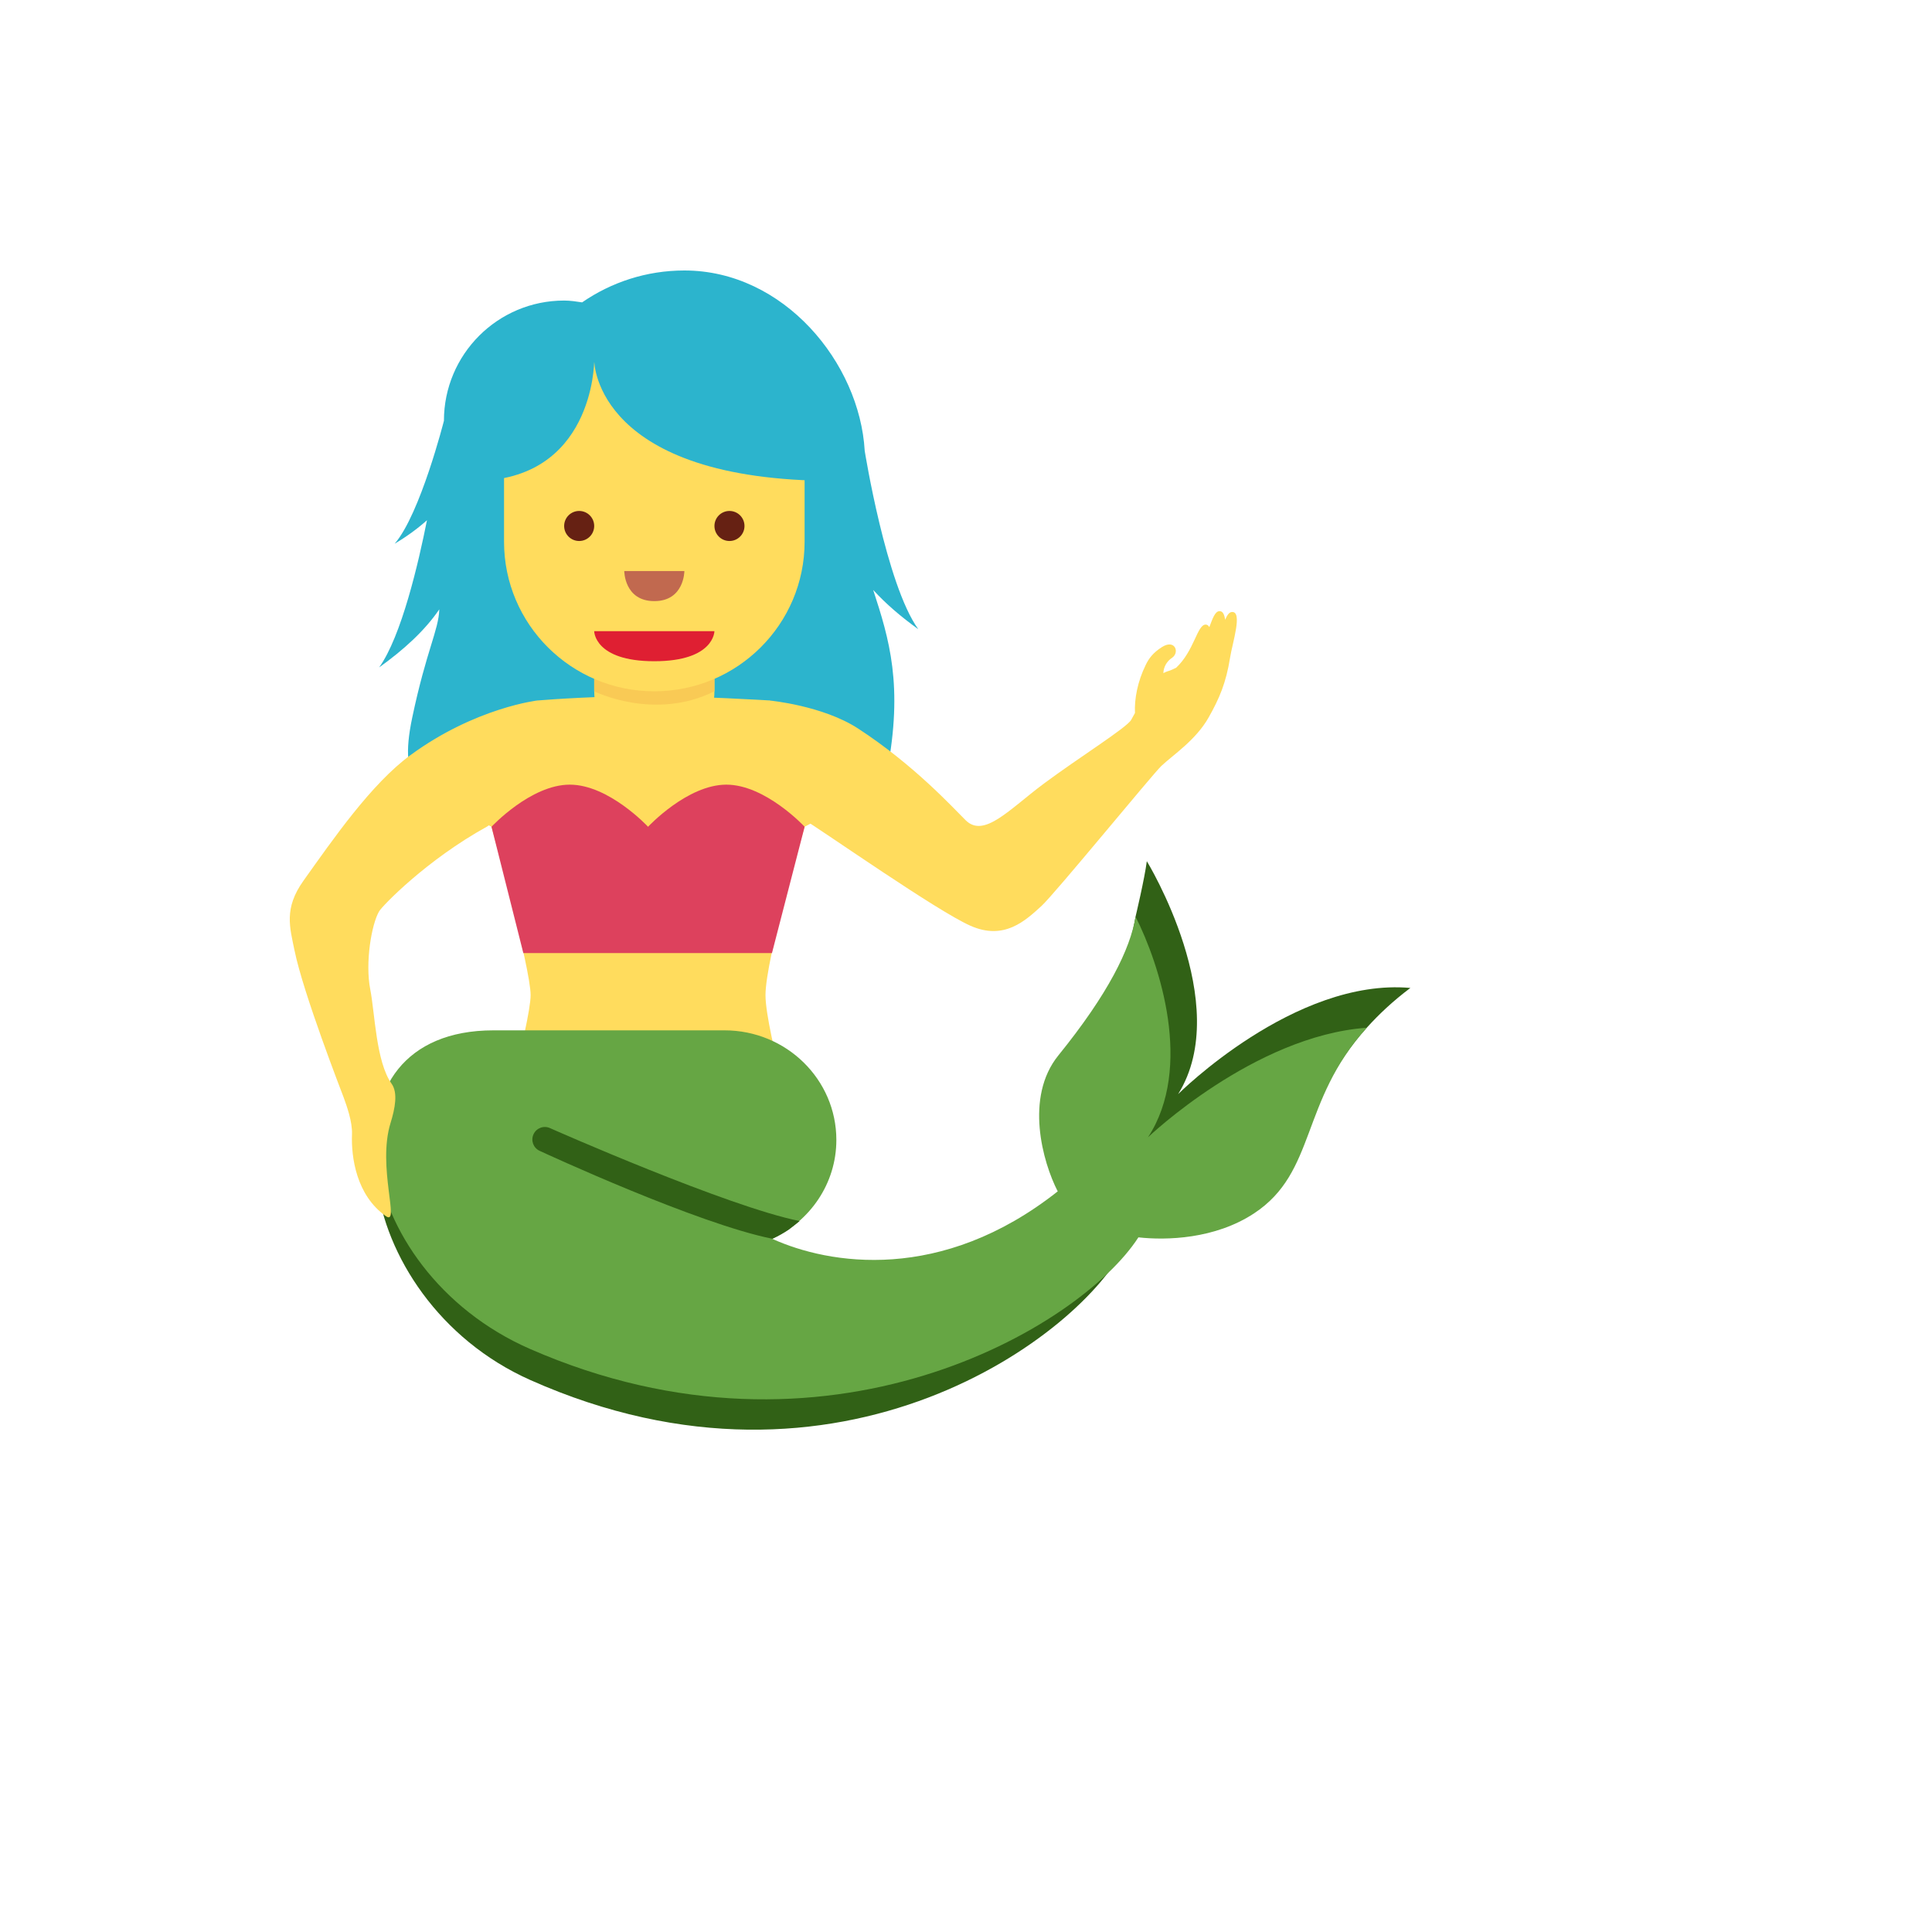 <svg xmlns="http://www.w3.org/2000/svg" version="1.1" xmlns:xlink="http://www.w3.org/1999/xlink" width="100%" height="100%" id="svgWorkerArea" viewBox="-25 -25 625 625" xmlns:idraw="https://idraw.muisca.co" style="background: white;"><defs id="defsdoc"><pattern id="patternBool" x="0" y="0" width="10" height="10" patternUnits="userSpaceOnUse" patternTransform="rotate(35)"><circle cx="5" cy="5" r="4" style="stroke: none;fill: #ff000070;"></circle></pattern></defs><g id="fileImp-598147276" class="cosito"><path id="pathImp-157295265" fill="#2CB4CD" class="grouped" d="M272.054 178.538C261.645 164.056 254.733 120.849 254.733 120.849 253.11 92.418 228.617 62.5 196.395 62.5 184.111 62.5 172.729 66.322 163.314 72.815 161.409 72.532 159.492 72.228 157.502 72.228 136.023 72.228 118.61 89.641 118.61 111.121 118.61 111.121 110.966 141.29 102.683 150.882 106.63 148.547 110.076 146.013 113.123 143.3 110.411 156.977 104.871 180.852 97.646 190.916 105.657 185.156 112.411 179.02 117.113 172.119 116.893 178.894 112.934 185.387 108.348 207.179 103.552 229.976 112.16 230.185 122.851 234.887 141.648 243.149 257.383 248.458 261.928 224.74 267.3 196.728 262.64 181.68 257.477 165.846 261.571 170.339 266.483 174.538 272.054 178.538 272.054 178.538 272.054 178.538 272.054 178.538"></path><path id="pathImp-840697868" fill="#FFDC5D" class="grouped" d="M223.978 201.597C223.978 201.597 200.311 200.162 184.562 200.162 168.812 200.162 153.576 201.21 149.041 201.597 149.041 201.597 128.485 239.495 128.485 239.495 128.485 239.495 133.993 242.458 133.993 242.458 133.993 242.458 146.654 288.052 146.654 296.933 146.654 305.813 133.993 351.407 133.993 351.407 133.993 351.407 235.298 351.407 235.298 351.407 235.298 351.407 222.637 308.734 222.637 296.933 222.637 285.131 235.298 242.458 235.298 242.458 235.298 242.458 240.481 239.673 240.481 239.673 240.481 239.673 223.978 201.597 223.978 201.597 223.978 201.597 223.978 201.597 223.978 201.597"></path><path id="pathImp-638684554" fill="#DD415D" class="grouped" d="M184.645 242.458C184.645 242.458 171.985 228.834 159.325 228.834 146.664 228.834 134.004 242.458 134.004 242.458 134.004 242.458 144.298 283.319 144.298 283.319 144.298 283.319 224.732 283.319 224.732 283.319 224.732 283.319 235.298 242.458 235.298 242.458 235.298 242.458 222.637 228.834 209.977 228.834 197.316 228.834 184.645 242.458 184.645 242.458 184.645 242.458 184.645 242.458 184.645 242.458"></path><path id="pathImp-877724120" fill="#316116" class="grouped" d="M356.122 328.945C374.322 299.802 345.995 253.59 345.995 253.59 345.294 259.182 342.351 271.538 342.351 271.538 340.644 281.989 335.251 298.409 319.114 318.337 308.129 331.887 365.892 375.974 378.887 367.418 399.171 354.056 395.506 331.479 417.162 307.457 421.005 303.195 425.539 298.901 431.257 294.597 393.82 291.257 356.122 328.945 356.122 328.945 356.122 328.945 356.122 328.945 356.122 328.945M323.418 361.177C276.525 399.064 225.454 385.178 214.668 375.628 214.668 375.628 134.622 313.028 134.622 313.028 76.859 313.028 87.708 395.19 146.476 421.401 246.754 466.126 325.575 406.499 339.147 377.628 339.147 377.628 323.418 361.177 323.418 361.177 323.418 361.177 323.418 361.177 323.418 361.177"></path><path id="pathImp-55060184" fill="#66A644" class="grouped" d="M346.383 342.904C361.127 320.337 350.121 286.921 342.351 271.538 340.644 281.989 333.523 296.493 317.386 316.421 306.401 329.971 312.328 350.998 317.166 360.392 317.166 360.392 317.177 360.402 317.177 360.402 279.52 390.163 243.193 384.11 224.763 375.733 237.015 370.057 245.56 357.931 245.56 343.762 245.56 324.18 229.36 308.315 209.39 308.315 209.39 308.315 134.622 308.315 134.622 308.315 76.859 308.315 87.708 385.702 146.476 411.389 242.45 453.35 324.497 404.373 343.272 375.283 352.31 376.288 368.017 375.869 380.688 367.523 400.972 354.161 395.495 331.49 417.151 307.478 380.678 310.085 346.383 342.904 346.383 342.904 346.383 342.904 346.383 342.904 346.383 342.904"></path><path id="pathImp-741537490" fill="#316116" class="grouped" d="M224.889 375.743C200.709 370.926 151.649 348.255 149.565 347.291 147.538 346.357 146.655 343.954 147.596 341.93 148.526 339.892 150.942 339.006 152.968 339.961 153.471 340.192 210.438 365.387 233.674 370.005 233.674 370.005 232.02 371.398 230.156 372.801 228.481 373.919 226.719 374.904 224.889 375.743 224.889 375.743 224.889 375.743 224.889 375.743"></path><path id="pathImp-974954997" fill="#FFDC5D" class="grouped" d="M132.601 242.374C112.934 253.213 98.672 268.083 97.667 269.779 95.164 274.01 93.09 286.45 94.776 295.068 96.295 302.828 96.63 318.504 101.688 325.594 103.761 328.495 102.808 333.542 101.353 338.244 96.965 352.412 104.557 371.743 99.834 368.424 90.221 361.68 88.588 349.26 88.87 341.951 89.027 337.835 87.132 332.694 86.179 330.034 85.561 328.358 73.142 296.493 70.283 282.492 68.733 274.931 66.796 268.858 73.162 259.925 82.619 246.668 95.091 228.552 107.835 219.242 128.904 203.838 149.052 201.576 149.052 201.576 149.052 201.576 139.512 238.563 132.601 242.374 132.601 242.374 132.601 242.374 132.601 242.374M373.452 172.988C372.573 173.082 371.955 174.056 371.327 175.48 371.086 173.763 370.552 172.59 369.4 172.716 368.049 172.852 367.295 175.02 366.216 177.868 365.933 177.376 365.567 177.041 364.991 177.051 362.258 177.145 361.336 185.544 355.472 191.021 354.624 191.398 353.86 191.837 352.875 192.11 352.257 192.277 351.849 192.539 351.346 192.748 351.422 190.728 352.483 188.875 354.184 187.785 356.687 186.046 355.116 181.648 350.896 184.319 347.87 186.235 346.603 188.141 345.65 190.078 342.979 195.513 341.943 201.157 342.163 205.65 342.163 205.65 340.916 207.901 340.916 207.901 339.461 210.435 323.889 220.153 312.684 228.499 301.521 236.803 293.353 246.238 287.395 240.353 283.248 236.259 270.734 222.488 252.608 210.687 241.162 203.231 223.988 201.618 223.988 201.618 215.537 208.55 225.726 234.175 233.35 238.961 243.173 245.128 277.96 269.591 288.913 274.471 299.867 279.35 306.757 272.784 311.909 268.093 316.13 264.26 347.87 225.452 350.687 222.792 354.509 219.19 361.818 214.446 365.944 207.179 369.483 200.937 371.63 195.88 372.929 187.753 373.672 182.978 377.138 172.601 373.452 172.988 373.452 172.988 373.452 172.988 373.452 172.988M167.231 159.741C167.231 159.741 167.231 198.634 167.231 198.634 167.231 213.603 183.436 222.96 196.4 215.475 202.417 212.001 206.123 205.581 206.123 198.634 206.123 198.634 206.123 159.741 206.123 159.741 206.123 159.741 167.231 159.741 167.231 159.741 167.231 159.741 167.231 159.741 167.231 159.741"></path><path id="pathImp-68953673" fill="#F9CA55" class="grouped" d="M206.113 159.741C206.113 159.741 167.22 159.919 167.22 159.919 167.22 159.919 167.22 198.634 167.22 198.634 167.22 198.634 186.667 208.351 206.113 198.634 206.113 198.634 206.113 159.741 206.113 159.741 206.113 159.741 206.113 159.741 206.113 159.741"></path><path id="pathImp-251607138" fill="#FFDC5D" class="grouped" d="M235.287 92.167C235.287 92.167 138.056 92.167 138.056 92.167 138.056 92.167 138.056 150.243 138.056 150.243 138.056 176.978 159.817 198.634 186.667 198.634 213.516 198.634 235.287 176.978 235.287 150.243 235.287 150.243 235.287 92.167 235.287 92.167 235.287 92.167 235.287 92.167 235.287 92.167"></path><path id="pathImp-548904641" fill="#DF1F32" class="grouped" d="M206.113 179.187C206.113 179.187 167.22 179.187 167.22 179.187 167.22 179.187 167.22 188.905 186.667 188.905 206.113 188.905 206.113 179.187 206.113 179.187 206.113 179.187 206.113 179.187 206.113 179.187"></path><path id="circleImp-662914323" fill="#662113" class="grouped" d="M157.502 145.154C157.502 142.469 159.677 140.295 162.362 140.295 165.046 140.295 167.22 142.469 167.22 145.154 167.22 147.839 165.046 150.013 162.362 150.013 159.677 150.013 157.502 147.839 157.502 145.154 157.502 145.154 157.502 145.154 157.502 145.154"></path><path id="circleImp-988781314" fill="#662113" class="grouped" d="M206.123 145.154C206.123 142.469 208.297 140.295 210.982 140.295 213.667 140.295 215.841 142.469 215.841 145.154 215.841 147.839 213.667 150.013 210.982 150.013 208.297 150.013 206.123 147.839 206.123 145.154 206.123 145.154 206.123 145.154 206.123 145.154"></path><path id="pathImp-446927446" fill="#C1694F" class="grouped" d="M176.949 159.741C176.949 159.741 196.395 159.741 196.395 159.741 196.395 159.741 196.395 169.459 186.667 169.459 176.949 169.459 176.949 159.741 176.949 159.741 176.949 159.741 176.949 159.741 176.949 159.741"></path><path id="pathImp-922024892" fill="#2CB4CD" class="grouped" d="M245.005 130.567C245.005 130.567 238.586 87.486 238.586 87.486 238.586 87.486 128.339 87.486 128.339 87.486 128.339 87.486 128.339 130.567 128.339 130.567 166.812 130.567 167.22 92.575 167.231 91.748 167.241 92.585 168.069 130.567 245.005 130.567 245.005 130.567 245.005 130.567 245.005 130.567"></path></g></svg>